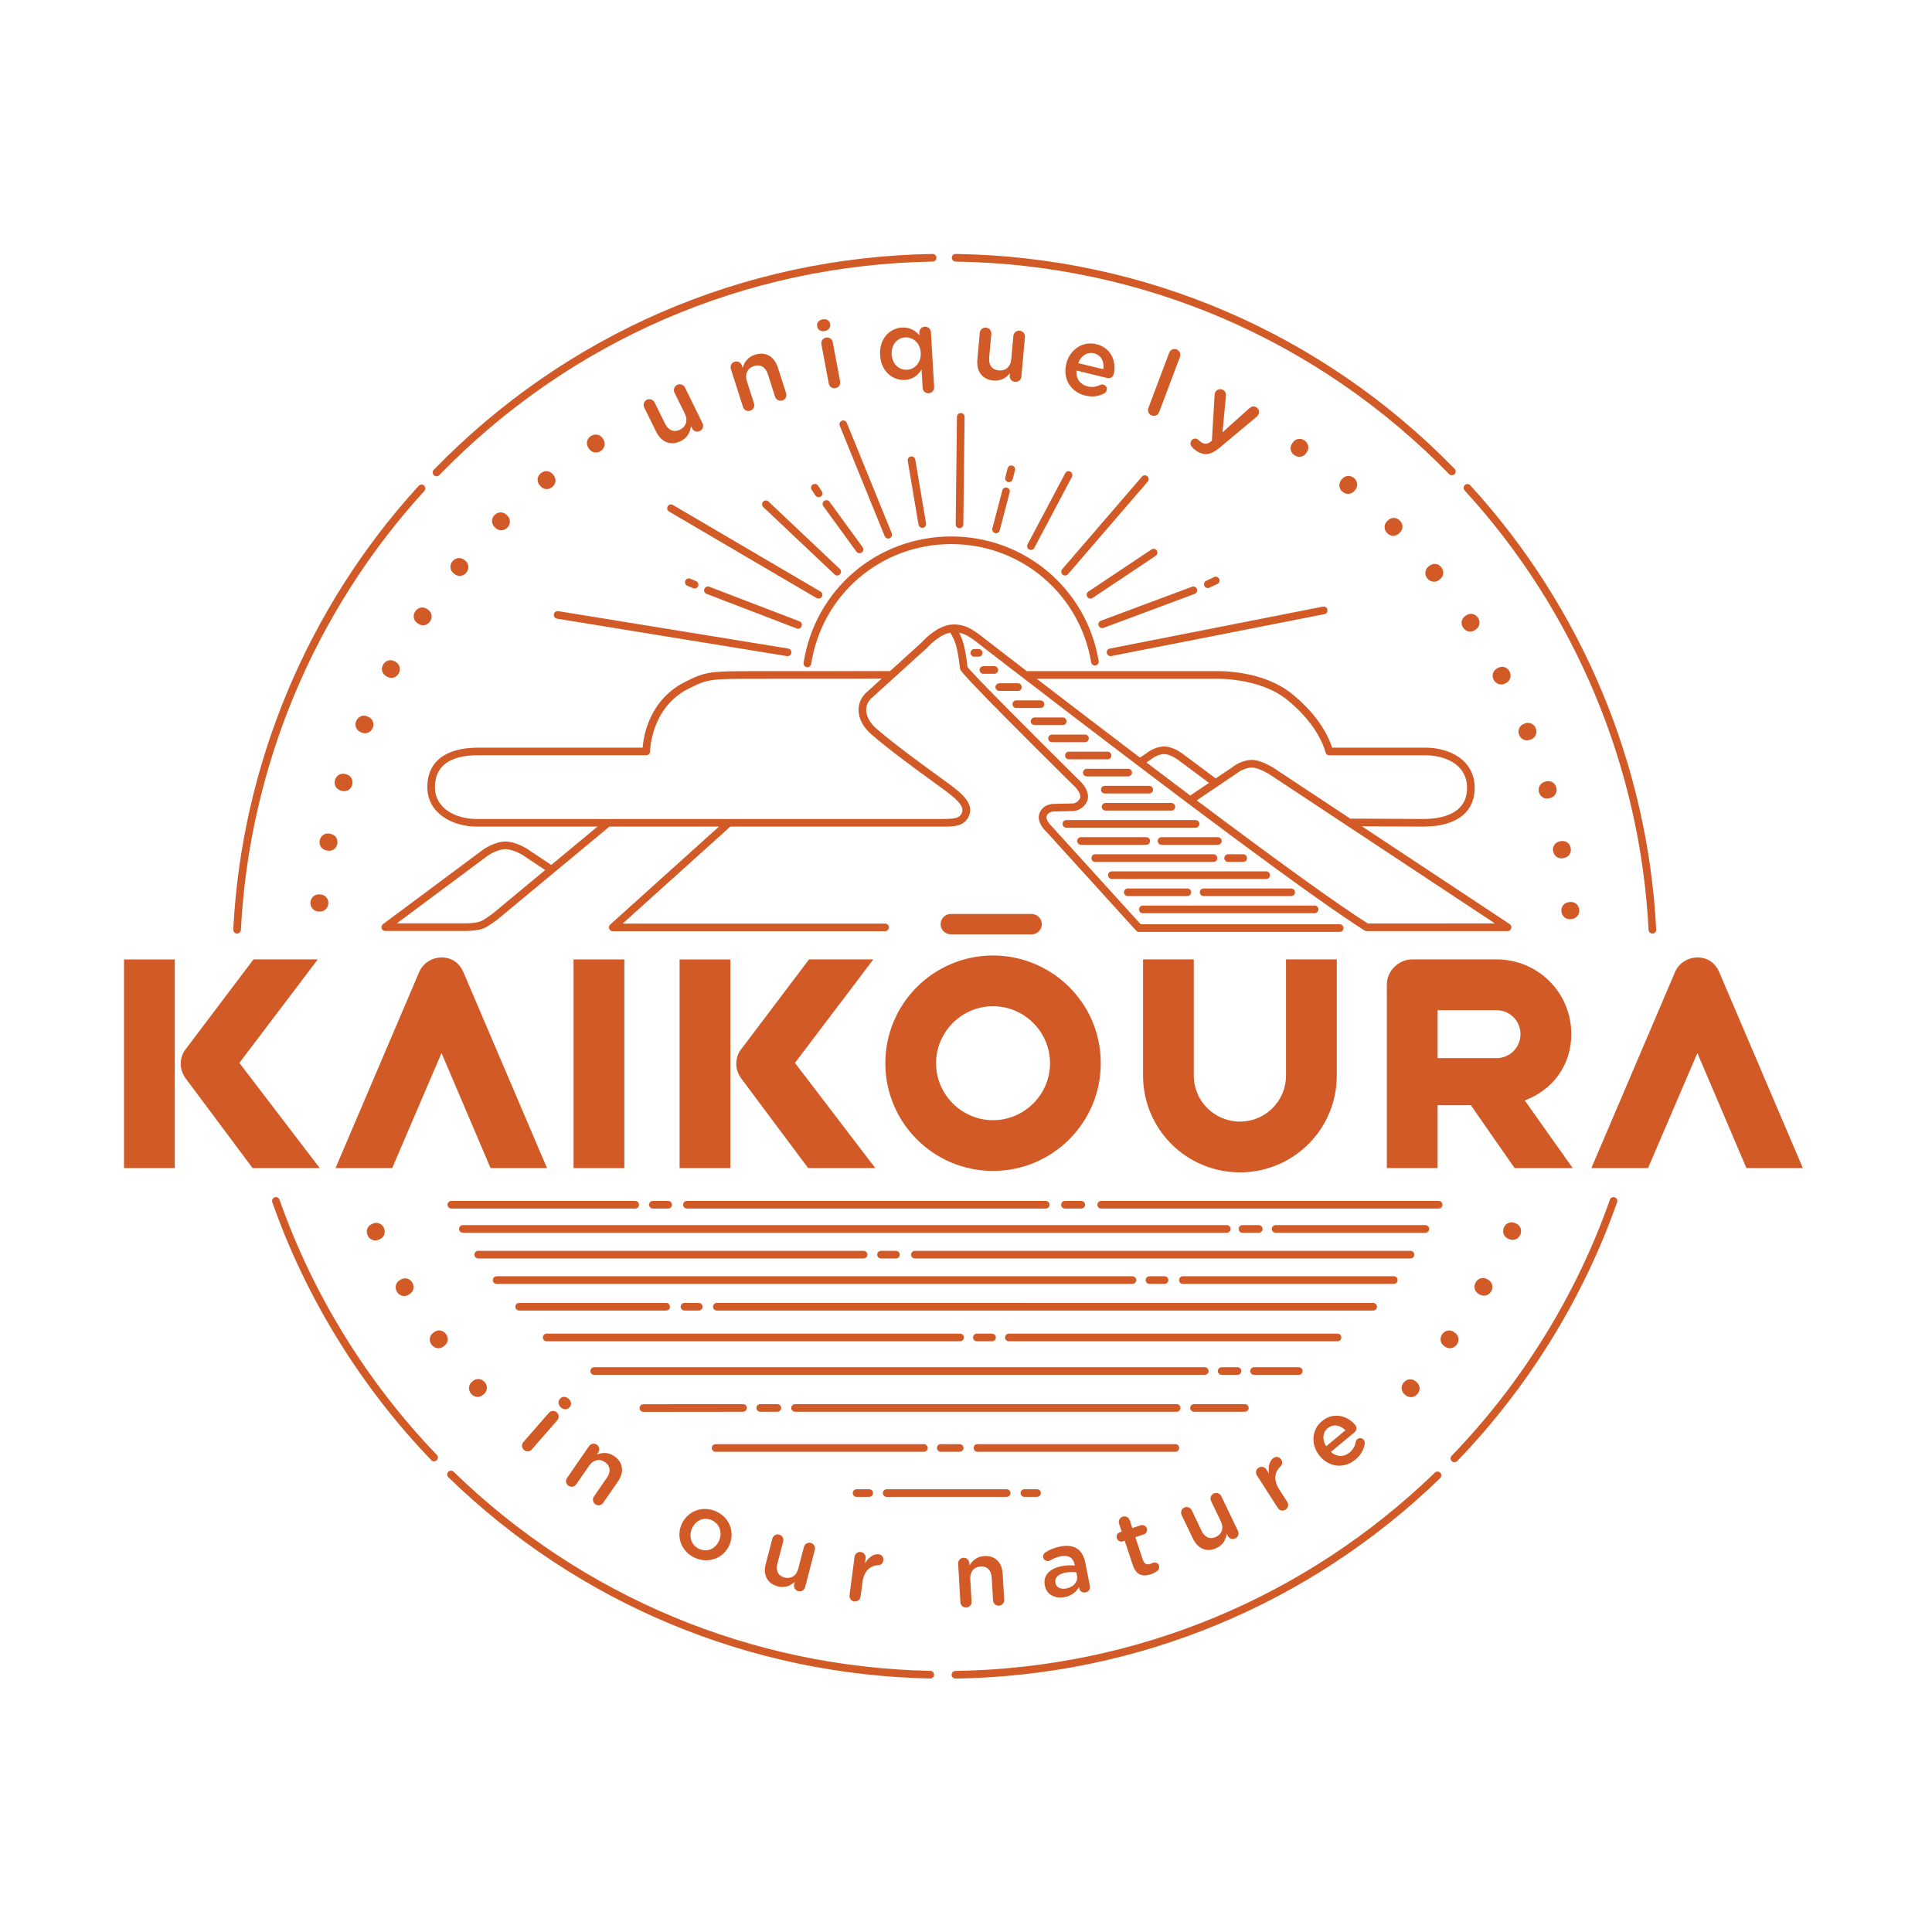 <?xml version="1.0" encoding="utf-8"?>
<!-- Generator: Adobe Illustrator 25.0.0, SVG Export Plug-In . SVG Version: 6.00 Build 0)  -->
<svg version="1.1" id="Layer_1" xmlns="http://www.w3.org/2000/svg" xmlns:xlink="http://www.w3.org/1999/xlink" x="0px" y="0px"
	 viewBox="0 0 566.93 566.93" style="enable-background:new 0 0 566.93 566.93;" xml:space="preserve">
<style type="text/css">
	.st0{fill:#D25A27;}
</style>
<g>
	<g>
		<path class="st0" d="M161.04,414.61c0.61-0.7,1.62-0.78,2.32-0.18c0.7,0.61,0.77,1.64,0.16,2.34l-7.46,8.55
			c-0.61,0.7-1.62,0.75-2.32,0.14c-0.68-0.59-0.76-1.6-0.16-2.3L161.04,414.61z M164.37,410.42c0.64-0.74,1.67-0.67,2.47,0.02
			c0.8,0.7,1,1.7,0.36,2.44l-0.11,0.12c-0.64,0.74-1.69,0.69-2.48,0c-0.8-0.7-0.98-1.72-0.34-2.46L164.37,410.42z"/>
		<path class="st0" d="M172.84,424.37c0.53-0.76,1.52-0.96,2.28-0.44c0.76,0.52,0.95,1.54,0.42,2.3l-0.4,0.58
			c1.52-0.57,3.27-0.78,5.11,0.49c2.66,1.83,2.97,4.69,1.09,7.41l-4.35,6.3c-0.53,0.76-1.51,0.94-2.27,0.42
			c-0.76-0.52-0.96-1.52-0.44-2.28l3.78-5.47c1.26-1.83,1.07-3.52-0.54-4.63c-1.56-1.08-3.41-0.74-4.68,1.09l-3.75,5.43
			c-0.52,0.76-1.53,0.93-2.29,0.4c-0.74-0.51-0.94-1.51-0.41-2.27L172.84,424.37z"/>
		<path class="st0" d="M199.96,447.41l0.02-0.05c1.59-3.78,5.92-5.64,9.97-3.93c4.06,1.71,5.74,6.04,4.14,9.83l-0.02,0.05
			c-1.58,3.76-5.91,5.62-9.99,3.9C200.06,455.5,198.37,451.16,199.96,447.41z M211.02,452.07l0.02-0.05
			c0.98-2.33,0.12-4.96-2.26-5.97c-2.43-1.02-4.78,0.22-5.75,2.53l-0.02,0.05c-0.97,2.3-0.11,4.94,2.25,5.93
			C207.71,455.6,210.06,454.35,211.02,452.07z"/>
		<path class="st0" d="M236.25,465.75c-0.23,0.87-1.12,1.39-2.02,1.16c-0.87-0.23-1.42-1.1-1.19-2l0.19-0.71
			c-1.24,1.08-2.82,1.87-4.98,1.31c-3.13-0.82-4.39-3.39-3.54-6.63l1.93-7.38c0.23-0.89,1.13-1.42,2-1.19
			c0.89,0.23,1.42,1.13,1.18,2.02l-1.69,6.44c-0.56,2.15,0.2,3.64,2.09,4.14c1.84,0.48,3.46-0.44,4.02-2.6l1.67-6.38
			c0.23-0.89,1.13-1.42,2.02-1.18c0.87,0.23,1.42,1.13,1.18,2.02L236.25,465.75z"/>
		<path class="st0" d="M250.76,456.85c0.12-0.91,0.92-1.55,1.83-1.43c0.91,0.12,1.54,0.94,1.42,1.86l-0.19,1.45
			c0.99-1.68,2.56-2.84,3.99-2.65c1.02,0.14,1.53,0.89,1.4,1.83c-0.11,0.86-0.75,1.35-1.5,1.39c-2.37,0.1-4.19,1.67-4.63,5.03
			l-0.55,4.2c-0.12,0.89-0.94,1.52-1.85,1.4c-0.89-0.11-1.52-0.91-1.4-1.83L250.76,456.85z"/>
		<path class="st0" d="M281.16,458.86c-0.05-0.92,0.61-1.7,1.53-1.75c0.92-0.05,1.7,0.64,1.75,1.56l0.04,0.71
			c0.84-1.38,2.11-2.63,4.33-2.76c3.23-0.19,5.23,1.87,5.42,5.18l0.45,7.65c0.05,0.92-0.61,1.67-1.53,1.72
			c-0.92,0.05-1.7-0.61-1.75-1.53l-0.39-6.65c-0.13-2.22-1.32-3.44-3.27-3.32c-1.9,0.11-3.15,1.52-3.02,3.74l0.38,6.59
			c0.05,0.92-0.64,1.67-1.56,1.72c-0.9,0.05-1.67-0.61-1.72-1.53L281.16,458.86z"/>
		<path class="st0" d="M306.61,465.31l-0.01-0.05c-0.6-3.03,1.47-5,4.9-5.68c1.57-0.31,2.74-0.3,3.9-0.17l-0.07-0.35
			c-0.4-2-1.83-2.82-4.1-2.37c-1.22,0.24-2.19,0.66-3,1.18c-0.18,0.09-0.33,0.15-0.49,0.18c-0.75,0.15-1.48-0.31-1.62-1.06
			c-0.12-0.59,0.18-1.17,0.62-1.45c1.23-0.77,2.53-1.36,4.36-1.73c2.1-0.42,3.78-0.17,4.97,0.64c1.24,0.81,2.02,2.2,2.38,4.04
			l1.38,6.92c0.18,0.88-0.38,1.68-1.26,1.86c-0.93,0.18-1.7-0.33-1.84-1.05l-0.11-0.53c-0.73,1.34-2.02,2.53-4.17,2.96
			C309.82,469.18,307.17,468.13,306.61,465.31z M316.04,462.38l-0.19-0.96c-0.89-0.15-2.03-0.18-3.3,0.08
			c-2.08,0.41-3.13,1.54-2.84,3l0.01,0.05c0.27,1.36,1.62,1.89,3.17,1.58C315.02,465.71,316.4,464.17,316.04,462.38z"/>
		<path class="st0" d="M332.41,459.28l-2.38-7.16l-0.52,0.17c-0.75,0.25-1.54-0.15-1.78-0.9c-0.25-0.75,0.15-1.54,0.9-1.78
			l0.52-0.17l-0.77-2.32c-0.28-0.85,0.18-1.78,1.06-2.07c0.85-0.28,1.78,0.18,2.06,1.03l0.77,2.32l2.45-0.81
			c0.75-0.25,1.56,0.14,1.81,0.89c0.25,0.75-0.17,1.54-0.92,1.79l-2.45,0.81l2.21,6.67c0.4,1.21,1.18,1.5,2.24,1.15
			c0.36-0.12,0.65-0.3,0.75-0.33c0.7-0.23,1.5,0.13,1.74,0.85c0.19,0.57-0.05,1.16-0.42,1.48c-0.59,0.45-1.19,0.8-2.02,1.07
			C335.36,462.73,333.4,462.27,332.41,459.28z"/>
		<path class="st0" d="M363.28,449.26c0.39,0.81,0.04,1.78-0.79,2.18c-0.81,0.39-1.8,0.08-2.2-0.75l-0.32-0.66
			c-0.25,1.62-0.94,3.25-2.95,4.21c-2.91,1.39-5.54,0.24-6.98-2.77l-3.29-6.88c-0.4-0.83-0.05-1.81,0.75-2.2
			c0.83-0.4,1.81-0.05,2.21,0.78l2.87,6c0.96,2.01,2.5,2.65,4.26,1.81c1.71-0.82,2.35-2.57,1.39-4.57l-2.85-5.95
			c-0.4-0.83-0.05-1.81,0.78-2.21c0.81-0.39,1.81-0.05,2.21,0.78L363.28,449.26z"/>
		<path class="st0" d="M368.84,432.97c-0.5-0.78-0.3-1.77,0.47-2.27c0.78-0.5,1.79-0.28,2.29,0.49l0.79,1.23
			c-0.33-1.92,0.12-3.82,1.33-4.6c0.87-0.56,1.74-0.31,2.25,0.49c0.47,0.73,0.3,1.52-0.24,2.03c-1.74,1.61-2.12,3.98-0.28,6.83
			l2.29,3.56c0.49,0.75,0.27,1.77-0.51,2.27c-0.75,0.49-1.75,0.29-2.25-0.49L368.84,432.97z"/>
		<path class="st0" d="M397.73,428.31c-3.2,2.65-7.59,2.38-10.42-1.02l-0.03-0.04c-2.62-3.15-2.53-7.6,0.62-10.22
			c3.51-2.91,7.64-1.47,9.75,1.08c0.59,0.71,0.46,1.66-0.19,2.2l-6.92,5.74c1.76,1.57,3.87,1.52,5.5,0.16
			c1.07-0.89,1.59-1.96,1.81-3.13c0.07-0.3,0.16-0.52,0.46-0.77c0.56-0.47,1.37-0.39,1.85,0.19c0.26,0.31,0.34,0.71,0.31,1.05
			C400.23,425.28,399.44,426.89,397.73,428.31z M394.81,419.69c-1.52-1.49-3.54-1.97-5.21-0.58c-1.55,1.28-1.64,3.38-0.45,5.28
			L394.81,419.69z"/>
	</g>
	<g>
		<path class="st0" d="M206.16,124.22c0.41,0.83,0.07,1.84-0.79,2.26c-0.83,0.41-1.86,0.1-2.28-0.75l-0.33-0.68
			c-0.24,1.68-0.93,3.36-2.99,4.38c-2.99,1.47-5.71,0.32-7.24-2.77l-3.48-7.06c-0.42-0.85-0.08-1.87,0.75-2.28
			c0.85-0.42,1.87-0.08,2.29,0.78l3.04,6.16c1.02,2.06,2.62,2.71,4.43,1.81c1.76-0.87,2.39-2.68,1.38-4.74l-3.01-6.1
			c-0.42-0.85-0.08-1.87,0.78-2.29c0.83-0.41,1.87-0.08,2.29,0.78L206.16,124.22z"/>
		<path class="st0" d="M214.47,108.29c-0.29-0.91,0.17-1.85,1.08-2.14c0.91-0.29,1.86,0.2,2.15,1.11l0.22,0.69
			c0.49-1.6,1.43-3.16,3.62-3.86c3.17-1.01,5.69,0.53,6.73,3.79l2.4,7.52c0.29,0.91-0.18,1.82-1.09,2.11
			c-0.91,0.29-1.85-0.17-2.14-1.08l-2.08-6.53c-0.7-2.19-2.19-3.09-4.11-2.48c-1.87,0.6-2.76,2.32-2.06,4.5l2.07,6.48
			c0.29,0.91-0.21,1.83-1.12,2.12c-0.88,0.28-1.82-0.18-2.11-1.09L214.47,108.29z"/>
		<path class="st0" d="M239.78,95.69c-0.19-0.99,0.52-1.78,1.59-1.98c1.07-0.2,2.02,0.28,2.2,1.27l0.03,0.16
			c0.19,0.99-0.52,1.81-1.59,2.01c-1.07,0.2-2.02-0.3-2.21-1.29L239.78,95.69z M241.04,101.06c-0.18-0.94,0.4-1.81,1.34-1.99
			c0.94-0.18,1.82,0.43,1.99,1.36l2.16,11.5c0.18,0.94-0.43,1.79-1.37,1.97c-0.91,0.17-1.79-0.4-1.96-1.34L241.04,101.06z"/>
		<path class="st0" d="M274.12,113.61c0.06,0.95-0.65,1.72-1.58,1.78c-0.95,0.06-1.75-0.62-1.8-1.58l-0.32-5.39
			c-1,1.6-2.46,2.92-4.86,3.07c-3.46,0.21-7.01-2.36-7.3-7.25l0-0.06c-0.29-4.89,2.87-7.85,6.39-8.06c2.43-0.14,4.04,0.97,5.18,2.3
			l-0.05-0.78c-0.06-0.92,0.65-1.72,1.58-1.78c0.95-0.06,1.75,0.65,1.81,1.6L274.12,113.61z M261.66,103.98l0,0.06
			c0.17,2.85,2.24,4.6,4.53,4.47c2.26-0.13,4.16-2.15,3.99-4.98l0-0.06c-0.17-2.85-2.29-4.6-4.56-4.47
			C263.31,99.15,261.49,101.05,261.66,103.98z"/>
		<path class="st0" d="M299.7,110.55c-0.08,0.92-0.91,1.61-1.85,1.52c-0.92-0.08-1.64-0.88-1.55-1.83l0.07-0.75
			c-1.07,1.31-2.55,2.38-4.84,2.18c-3.32-0.3-5.04-2.71-4.73-6.14l0.71-7.84c0.08-0.95,0.91-1.63,1.83-1.55
			c0.95,0.08,1.63,0.91,1.55,1.86l-0.62,6.84c-0.21,2.29,0.82,3.67,2.83,3.86c1.95,0.18,3.44-1.04,3.65-3.33l0.61-6.78
			c0.09-0.95,0.91-1.63,1.86-1.55c0.92,0.08,1.63,0.91,1.55,1.86L299.7,110.55z"/>
		<path class="st0" d="M318.44,116.07c-4.16-1.01-6.64-4.8-5.57-9.24l0.01-0.05c0.99-4.11,4.72-6.78,8.83-5.79
			c4.57,1.11,5.92,5.41,5.12,8.73c-0.22,0.93-1.09,1.41-1.93,1.2l-9.01-2.18c-0.21,2.43,1.13,4.13,3.26,4.65
			c1.39,0.34,2.59,0.11,3.7-0.43c0.29-0.13,0.54-0.19,0.92-0.1c0.74,0.18,1.17,0.89,0.98,1.65c-0.1,0.41-0.37,0.72-0.68,0.9
			C322.48,116.27,320.67,116.61,318.44,116.07z M323.76,108.34c0.3-2.18-0.56-4.14-2.73-4.66c-2.01-0.49-3.8,0.72-4.64,2.88
			L323.76,108.34z"/>
		<path class="st0" d="M343.09,103.51c0.33-0.86,1.27-1.32,2.16-0.98c0.89,0.34,1.33,1.31,1.01,2.17l-6.12,16.24
			c-0.34,0.89-1.3,1.31-2.19,0.97c-0.86-0.33-1.31-1.27-0.98-2.16L343.09,103.51z"/>
		<path class="st0" d="M349.8,131.19c-0.37-0.38-0.67-1.01-0.3-1.73c0.39-0.75,1.22-0.94,1.86-0.61c0.25,0.13,0.37,0.26,0.49,0.38
			c0.3,0.28,0.53,0.5,0.95,0.72c0.89,0.46,1.56,0.34,2.58-0.42l0.24-0.22l0.79-13.4c0.02-0.27,0.1-0.61,0.2-0.81
			c0.44-0.84,1.41-1.13,2.25-0.69c0.77,0.4,0.96,1.07,0.87,1.9l-1,10.55l7.81-7.01c0.57-0.49,1.26-0.79,2.03-0.39
			c0.79,0.41,1.12,1.37,0.7,2.16c-0.13,0.25-0.37,0.53-0.5,0.66l-10.77,9c-2.51,2.1-4.22,2.47-6.33,1.38
			C350.85,132.21,350.29,131.76,349.8,131.19z"/>
	</g>
	<g>
		<g>
			<rect x="168.31" y="281.54" class="st0" width="14.9" height="61.24"/>
			<path class="st0" d="M36.39,281.54h14.9v61.24h-14.9V281.54z M54.6,316.62c-0.99-1.32-1.57-2.81-1.57-4.47
				c0-1.57,0.5-3.06,1.41-4.22l19.94-26.4h18.87l-23.01,30.37l23.59,30.87h-19.7L54.6,316.62z"/>
			<path class="st0" d="M143.96,342.78l-14.4-33.77l-14.48,33.77H98.45l24.58-57.6c1.08-2.48,3.64-4.22,6.62-4.22
				c2.98,0,5.21,1.74,6.29,4.22l24.58,57.6H143.96z"/>
			<path class="st0" d="M199.42,281.54h14.9v61.24h-14.9V281.54z M217.62,316.62c-0.99-1.32-1.57-2.81-1.57-4.47
				c0-1.57,0.5-3.06,1.41-4.22l19.94-26.4h18.87l-23,30.37l23.58,30.87h-19.7L217.62,316.62z"/>
			<path class="st0" d="M259.79,311.99c0-17.46,14.15-31.61,31.61-31.61c17.05,0,31.61,13.74,31.61,31.61
				c0,17.46-14.15,31.61-31.61,31.61S259.79,329.45,259.79,311.99z M308.12,311.99c0-9.19-7.53-16.72-16.72-16.72
				s-16.72,7.53-16.72,16.72c0,9.19,7.53,16.72,16.72,16.72S308.12,321.18,308.12,311.99z"/>
			<path class="st0" d="M335.42,315.63v-34.1h14.89v34.1c0,7.45,6.04,13.49,13.57,13.49c7.45,0,13.49-6.04,13.49-13.49v-34.1h14.9
				v34.1c0,15.72-12.74,28.39-28.39,28.39C348.16,344.02,335.42,331.36,335.42,315.63z"/>
			<path class="st0" d="M431.62,324.32h-9.77v18.45h-14.89v-53.79c0-4.06,3.39-7.45,7.45-7.45h24.75c12.17,0,21.93,9.77,21.93,21.93
				c0,9.27-5.63,16.47-13.66,19.45l14.07,19.86h-17.05L431.62,324.32z M421.85,310.5h17.3c3.89,0,7.03-3.14,7.03-7.03
				s-3.14-7.03-7.03-7.03h-17.3V310.5z"/>
			<path class="st0" d="M512.48,342.78l-14.4-33.77l-14.48,33.77h-16.63l24.58-57.6c1.08-2.48,3.64-4.22,6.62-4.22
				c2.98,0,5.21,1.74,6.29,4.22l24.58,57.6H512.48z"/>
		</g>
		<g>
			<path class="st0" d="M302.72,274.18h-23.71c-1.65,0-2.99-1.34-2.99-2.99c0-1.65,1.34-2.99,2.99-2.99h23.71
				c1.65,0,2.99,1.34,2.99,2.99C305.71,272.84,304.37,274.18,302.72,274.18z"/>
		</g>
	</g>
	<g>
		<g>
			<g>
				<g>
					<path class="st0" d="M414,409.98c-0.57,0-1.14-0.21-1.61-0.62l-0.25-0.22c-1.05-0.93-1.13-2.44-0.17-3.52l0,0
						c0.94-1.07,2.44-1.17,3.5-0.24l0.25,0.22c0.5,0.45,0.8,1.05,0.84,1.69c0.04,0.65-0.19,1.29-0.64,1.8
						C415.38,409.68,414.69,409.98,414,409.98z"/>
				</g>
				<g>
					<path class="st0" d="M425.46,395.63c-0.49,0-0.99-0.15-1.44-0.47l-0.27-0.2c-0.54-0.39-0.9-0.95-1-1.58
						c-0.11-0.65,0.06-1.33,0.48-1.9l0,0c0.4-0.56,0.98-0.93,1.62-1.03c0.63-0.11,1.28,0.05,1.83,0.44l0.27,0.2
						c1.13,0.81,1.37,2.3,0.54,3.46C426.99,395.25,426.23,395.63,425.46,395.63z"/>
				</g>
				<g>
					<path class="st0" d="M435.44,380.21c-0.42,0-0.84-0.11-1.24-0.34l-0.29-0.17c-0.57-0.33-0.98-0.85-1.15-1.47
						c-0.17-0.64-0.07-1.33,0.28-1.94c0.34-0.6,0.88-1.02,1.51-1.19c0.62-0.17,1.28-0.07,1.86,0.26l0.29,0.17
						c1.21,0.7,1.59,2.16,0.88,3.39C437.11,379.75,436.3,380.21,435.44,380.21z"/>
				</g>
				<g>
					<path class="st0" d="M443.86,363.84c-0.35,0-0.7-0.08-1.03-0.23l-0.31-0.14c-0.61-0.27-1.07-0.75-1.29-1.35
						c-0.23-0.62-0.2-1.31,0.09-1.96l0,0c0.28-0.62,0.77-1.1,1.38-1.33c0.6-0.23,1.27-0.21,1.89,0.07l0.31,0.14
						c0.61,0.28,1.07,0.76,1.3,1.36c0.23,0.61,0.2,1.29-0.08,1.92c-0.29,0.65-0.79,1.13-1.41,1.37
						C444.42,363.78,444.14,363.84,443.86,363.84z"/>
				</g>
			</g>
			<g>
				<g>
					<path class="st0" d="M110.11,364c-0.29,0-0.57-0.05-0.84-0.15c-0.61-0.23-1.1-0.7-1.39-1.32c-0.6-1.31-0.09-2.74,1.18-3.32
						l0.31-0.14c1.27-0.58,2.69-0.04,3.29,1.27l0,0c0.29,0.63,0.32,1.31,0.09,1.93c-0.22,0.6-0.68,1.09-1.29,1.36l-0.3,0.14
						C110.82,363.92,110.46,364,110.11,364z"/>
				</g>
				<g>
					<path class="st0" d="M118.6,380.31c-0.21,0-0.41-0.03-0.61-0.08c-0.63-0.17-1.16-0.59-1.51-1.18
						c-0.73-1.24-0.36-2.71,0.84-3.42l0.29-0.17c0.58-0.34,1.25-0.43,1.87-0.27c0.63,0.17,1.17,0.6,1.52,1.2l0,0
						c0.35,0.59,0.45,1.27,0.29,1.9c-0.16,0.62-0.57,1.15-1.15,1.49l-0.29,0.17C119.46,380.19,119.03,380.31,118.6,380.31z"/>
				</g>
				<g>
					<path class="st0" d="M128.64,395.63c-0.12,0-0.25-0.01-0.37-0.03c-0.65-0.1-1.22-0.47-1.63-1.03c-0.42-0.57-0.59-1.25-0.49-1.9
						c0.1-0.63,0.45-1.19,0.99-1.58l0.27-0.2c1.14-0.83,2.63-0.57,3.48,0.6l0,0c0.41,0.56,0.57,1.22,0.47,1.87
						c-0.1,0.64-0.46,1.2-1,1.59l-0.27,0.2C129.65,395.47,129.15,395.63,128.64,395.63z"/>
				</g>
				<g>
					<path class="st0" d="M140.15,409.91c-0.68,0-1.35-0.29-1.86-0.87c-0.96-1.07-0.89-2.59,0.16-3.52l0.25-0.22
						c0.49-0.44,1.13-0.66,1.76-0.63c0.66,0.04,1.29,0.35,1.76,0.88l0,0c0.94,1.06,0.87,2.56-0.18,3.49l-0.25,0.22
						C141.3,409.7,140.73,409.91,140.15,409.91z"/>
				</g>
			</g>
		</g>
		<g>
			<g>
				<path class="st0" d="M174.86,132.79c-0.16,0-0.31-0.02-0.46-0.05c-0.63-0.12-1.18-0.5-1.56-1.06l-0.19-0.28
					c-0.78-1.16-0.47-2.64,0.71-3.43c0.59-0.39,1.27-0.54,1.92-0.41c0.63,0.13,1.18,0.5,1.55,1.05l0.19,0.28
					c0.37,0.55,0.5,1.2,0.38,1.83c-0.13,0.65-0.53,1.22-1.11,1.61l0,0C175.85,132.64,175.35,132.79,174.86,132.79z"/>
			</g>
			<g>
				<path class="st0" d="M160.42,143.52c-0.7,0-1.39-0.31-1.88-0.91l-0.21-0.26c-0.89-1.09-0.73-2.58,0.37-3.48
					c0.54-0.44,1.19-0.66,1.85-0.6c0.65,0.06,1.24,0.38,1.67,0.9l0.21,0.26c0.43,0.52,0.63,1.16,0.56,1.81
					c-0.07,0.65-0.41,1.25-0.95,1.69l0,0C161.54,143.33,160.98,143.52,160.42,143.52z"/>
			</g>
			<g>
				<path class="st0" d="M147.07,155.61c-0.64,0-1.26-0.26-1.73-0.74l-0.24-0.24c-0.99-1-0.98-2.5,0.03-3.5
					c0.5-0.5,1.14-0.77,1.8-0.77c0,0,0,0,0.01,0c0.64,0,1.25,0.26,1.72,0.73l0.24,0.24c0.99,0.99,0.96,2.51-0.05,3.52l0,0
					C148.35,155.34,147.72,155.61,147.07,155.61C147.07,155.61,147.07,155.61,147.07,155.61z"/>
			</g>
			<g>
				<path class="st0" d="M134.91,169c-0.56,0-1.11-0.2-1.57-0.58l-0.26-0.21c-1.08-0.89-1.22-2.39-0.31-3.49
					c0.92-1.11,2.42-1.28,3.51-0.39l0.26,0.21c0.51,0.42,0.83,1.01,0.89,1.65c0.06,0.66-0.15,1.32-0.6,1.87l0,0
					c-0.44,0.53-1.04,0.86-1.69,0.92C135.06,169,134.99,169,134.91,169z"/>
			</g>
			<g>
				<path class="st0" d="M124.15,183.48c-0.47,0-0.95-0.14-1.38-0.43l-0.28-0.19c-0.56-0.37-0.93-0.92-1.05-1.55
					c-0.13-0.64,0.02-1.31,0.4-1.89c0.39-0.58,0.96-0.97,1.6-1.11c0.64-0.13,1.29,0,1.85,0.38l0.28,0.19
					c1.16,0.78,1.44,2.28,0.63,3.47l0,0C125.7,183.08,124.93,183.48,124.15,183.48z"/>
			</g>
			<g>
				<path class="st0" d="M114.85,198.92c-0.4,0-0.8-0.1-1.19-0.31l-0.29-0.16c-1.23-0.67-1.66-2.11-0.98-3.36
					c0.68-1.27,2.13-1.72,3.36-1.06l0.29,0.16c1.23,0.67,1.65,2.12,0.97,3.39v0C116.54,198.44,115.72,198.92,114.85,198.92z"/>
			</g>
			<g>
				<path class="st0" d="M107.12,215.17c-0.33,0-0.66-0.07-0.98-0.2l-0.31-0.13c-1.29-0.54-1.86-1.94-1.31-3.25
					c0.56-1.33,1.95-1.92,3.24-1.38l0.31,0.13c0.62,0.26,1.1,0.74,1.34,1.34c0.24,0.61,0.23,1.3-0.05,1.94l0,0
					c-0.26,0.63-0.74,1.12-1.34,1.37C107.74,215.11,107.43,215.17,107.12,215.17z"/>
			</g>
			<g>
				<path class="st0" d="M101,232.16c-0.25,0-0.5-0.04-0.75-0.11l-0.32-0.1c-1.34-0.41-2.04-1.74-1.62-3.1
					c0.42-1.38,1.74-2.11,3.09-1.7l0.32,0.1c0.64,0.19,1.15,0.61,1.45,1.18c0.31,0.58,0.37,1.28,0.16,1.96l0,0
					C102.99,231.48,102.05,232.16,101,232.16z"/>
			</g>
			<g>
				<path class="st0" d="M96.58,249.66c-0.17,0-0.34-0.02-0.51-0.05l-0.33-0.07c-1.37-0.28-2.2-1.53-1.92-2.92
					c0.28-1.41,1.53-2.28,2.91-1.99l0.33,0.07c1.37,0.28,2.19,1.55,1.91,2.96l0,0c-0.13,0.68-0.51,1.25-1.05,1.61
					C97.52,249.52,97.06,249.66,96.58,249.66z"/>
			</g>
			<g>
				<path class="st0" d="M93.91,267.49c-0.09,0-0.18,0-0.27-0.01l-0.33-0.03c-1.39-0.14-2.34-1.31-2.2-2.72
					c0.14-1.44,1.32-2.4,2.7-2.27l0.33,0.03c1.39,0.14,2.34,1.33,2.2,2.76l0,0C96.2,266.56,95.18,267.49,93.91,267.49z"/>
			</g>
		</g>
		<g>
			<g>
				<path class="st0" d="M460.61,269.72c-0.59,0-1.14-0.2-1.57-0.57c-0.49-0.42-0.8-1.04-0.86-1.74l0,0
					c-0.06-0.69,0.14-1.34,0.56-1.84c0.41-0.49,1.01-0.79,1.67-0.85l0.33-0.03c1.41-0.13,2.54,0.85,2.67,2.27
					c0.13,1.43-0.83,2.61-2.23,2.73l-0.34,0.03C460.77,269.71,460.69,269.72,460.61,269.72z"/>
			</g>
			<g>
				<path class="st0" d="M458.15,251.87c-0.49,0-0.95-0.14-1.35-0.41c-0.55-0.37-0.92-0.96-1.05-1.66l0,0
					c-0.13-0.68,0-1.35,0.37-1.89c0.36-0.53,0.93-0.89,1.58-1.02l0.33-0.06c1.39-0.25,2.62,0.6,2.88,2
					c0.27,1.41-0.57,2.68-1.95,2.94l-0.33,0.06C458.47,251.85,458.31,251.87,458.15,251.87z"/>
			</g>
			<g>
				<path class="st0" d="M453.97,234.34c-1.07,0-2.02-0.7-2.35-1.84l0,0c-0.19-0.66-0.13-1.34,0.18-1.91
					c0.31-0.57,0.84-0.99,1.48-1.17l0.32-0.1c1.34-0.39,2.66,0.34,3.06,1.7c0.4,1.38-0.31,2.72-1.65,3.11l-0.32,0.1
					C454.45,234.31,454.21,234.34,453.97,234.34z"/>
			</g>
			<g>
				<path class="st0" d="M448.06,217.26c-0.32,0-0.63-0.06-0.93-0.19c-0.61-0.26-1.09-0.76-1.35-1.42l0,0
					c-0.26-0.64-0.26-1.32,0-1.92c0.25-0.59,0.73-1.05,1.35-1.3l0.31-0.13c0.63-0.25,1.3-0.25,1.89,0.01
					c0.6,0.26,1.07,0.75,1.32,1.38c0.27,0.66,0.27,1.35,0.01,1.96c-0.25,0.59-0.73,1.05-1.35,1.3l-0.31,0.13
					C448.69,217.19,448.37,217.26,448.06,217.26z"/>
			</g>
			<g>
				<path class="st0" d="M440.51,200.86c-0.89,0-1.73-0.5-2.2-1.39v0c-0.66-1.26-0.21-2.7,1.03-3.35l0.3-0.16
					c0.59-0.31,1.26-0.37,1.88-0.18c0.62,0.2,1.13,0.64,1.45,1.25c0.67,1.28,0.23,2.73-1.01,3.38l-0.3,0.16
					C441.29,200.77,440.89,200.86,440.51,200.86z"/>
			</g>
			<g>
				<path class="st0" d="M431.41,185.33c-0.81,0-1.59-0.41-2.09-1.18l0,0c-0.78-1.19-0.48-2.66,0.69-3.43l0.28-0.18
					c1.17-0.77,2.64-0.45,3.42,0.74c0.79,1.2,0.5,2.69-0.67,3.46l-0.28,0.18C432.34,185.2,431.87,185.33,431.41,185.33z"/>
			</g>
			<g>
				<path class="st0" d="M420.8,170.71c-0.73,0-1.45-0.33-1.97-0.98l0,0c-0.89-1.11-0.74-2.61,0.36-3.49l0.26-0.21
					c0.53-0.42,1.17-0.61,1.81-0.54c0.65,0.07,1.24,0.41,1.67,0.94c0.44,0.55,0.65,1.22,0.58,1.88c-0.07,0.64-0.39,1.22-0.91,1.63
					l-0.26,0.21C421.87,170.53,421.34,170.71,420.8,170.71z"/>
			</g>
			<g>
				<path class="st0" d="M408.85,157.23c-0.02,0-0.03,0-0.05,0c-0.65-0.01-1.28-0.3-1.77-0.8l0,0c-0.48-0.49-0.74-1.12-0.74-1.77
					c0-0.65,0.27-1.26,0.75-1.73l0.24-0.24c0.47-0.46,1.08-0.71,1.71-0.71c0.01,0,0.02,0,0.03,0c0.65,0.01,1.28,0.28,1.76,0.78
					c0.49,0.5,0.76,1.13,0.76,1.79c0,0.65-0.27,1.27-0.75,1.74l-0.24,0.24C410.09,156.97,409.48,157.23,408.85,157.23z"/>
			</g>
			<g>
				<path class="st0" d="M395.6,144.93c-0.59,0-1.17-0.22-1.66-0.63l0,0c-1.09-0.91-1.23-2.41-0.33-3.49l0.22-0.26
					c0.9-1.07,2.4-1.19,3.49-0.28c0.54,0.45,0.87,1.07,0.93,1.72c0.06,0.64-0.15,1.27-0.58,1.78l-0.22,0.26
					c-0.43,0.52-1.03,0.83-1.67,0.88C395.72,144.93,395.66,144.93,395.6,144.93z"/>
			</g>
			<g>
				<path class="st0" d="M381.3,134.05c-0.51,0-1.02-0.16-1.48-0.48c-1.17-0.8-1.46-2.28-0.67-3.43l0.19-0.28
					c0.79-1.15,2.28-1.41,3.45-0.62c0.59,0.4,0.97,0.98,1.09,1.63c0.12,0.63-0.03,1.27-0.4,1.82l-0.19,0.28
					c-0.38,0.55-0.93,0.92-1.56,1.03C381.59,134.03,381.45,134.05,381.3,134.05z"/>
			</g>
		</g>
	</g>
	<g>
		<path class="st0" d="M82.02,352.03c-0.2-0.58-0.84-0.89-1.43-0.69c-0.58,0.21-0.89,0.84-0.69,1.43
			c9.83,28.02,25.96,54.19,46.66,75.7c0.22,0.23,0.51,0.34,0.81,0.34c0.28,0,0.56-0.1,0.78-0.31c0.45-0.43,0.46-1.14,0.03-1.58
			C107.71,405.64,91.75,379.74,82.02,352.03z"/>
		<path class="st0" d="M273,490.3c-52.51-1.05-102.19-21.8-139.89-58.43c-0.44-0.43-1.15-0.42-1.58,0.02
			c-0.43,0.44-0.42,1.15,0.02,1.58c38.1,37.03,88.32,58.01,141.41,59.07c0.01,0,0.02,0,0.02,0c0.61,0,1.11-0.49,1.12-1.1
			C274.11,490.82,273.62,490.31,273,490.3z"/>
		<path class="st0" d="M421.04,432.14c-37.95,36.73-87.92,57.4-140.7,58.18c-0.62,0.01-1.11,0.52-1.1,1.14
			c0.01,0.61,0.51,1.1,1.12,1.1c0.01,0,0.01,0,0.02,0c53.35-0.79,103.87-21.68,142.23-58.81c0.44-0.43,0.46-1.14,0.03-1.58
			C422.19,431.72,421.48,431.71,421.04,432.14z"/>
		<path class="st0" d="M473.84,351.34c-0.58-0.2-1.22,0.1-1.43,0.69c-9.77,27.84-25.82,53.83-46.43,75.16
			c-0.43,0.44-0.42,1.15,0.03,1.58c0.22,0.21,0.5,0.31,0.78,0.31c0.29,0,0.59-0.11,0.81-0.34c20.83-21.56,37.05-47.83,46.93-75.98
			C474.73,352.19,474.42,351.55,473.84,351.34z"/>
		<path class="st0" d="M431.43,142.4c-0.42-0.46-1.13-0.49-1.58-0.07c-0.46,0.42-0.49,1.13-0.07,1.58
			c32.39,35.37,51.56,81.17,53.98,128.98c0.03,0.6,0.52,1.06,1.12,1.06c0.02,0,0.04,0,0.06,0c0.62-0.03,1.09-0.56,1.06-1.17
			C483.54,224.45,464.16,178.15,431.43,142.4z"/>
		<path class="st0" d="M280.41,76.76c54.97,0.83,106.4,22.98,144.83,62.36c0.22,0.23,0.51,0.34,0.8,0.34c0.28,0,0.56-0.11,0.78-0.32
			c0.44-0.43,0.45-1.14,0.02-1.58c-38.85-39.81-90.84-62.2-146.4-63.04c-0.66-0.04-1.13,0.48-1.14,1.1
			C279.3,76.24,279.79,76.75,280.41,76.76z"/>
		<path class="st0" d="M128.1,139.76c0.29,0,0.58-0.11,0.8-0.34c38.38-39.49,89.8-61.74,144.8-62.66c0.62-0.01,1.11-0.52,1.1-1.14
			c-0.01-0.61-0.51-1.1-1.12-1.1c-0.01,0-0.01,0-0.02,0c-55.59,0.93-107.58,23.42-146.37,63.33c-0.43,0.44-0.42,1.15,0.02,1.58
			C127.53,139.65,127.82,139.76,128.1,139.76z"/>
		<path class="st0" d="M124.44,142.49c-0.46-0.42-1.16-0.38-1.58,0.07c-32.64,35.72-51.97,81.97-54.41,130.22
			c-0.03,0.62,0.44,1.14,1.06,1.17c0.02,0,0.04,0,0.06,0c0.59,0,1.09-0.46,1.12-1.06c2.42-47.73,21.54-93.48,53.83-128.82
			C124.93,143.62,124.9,142.91,124.44,142.49z"/>
		<path class="st0" d="M308.71,217.79h9.67c0.62,0,1.12-0.5,1.12-1.12s-0.5-1.12-1.12-1.12h-9.67c-0.62,0-1.12,0.5-1.12,1.12
			S308.09,217.79,308.71,217.79z"/>
		<path class="st0" d="M298.23,207.76h7.1c0.62,0,1.12-0.5,1.12-1.12s-0.5-1.12-1.12-1.12h-7.1c-0.62,0-1.12,0.5-1.12,1.12
			S297.61,207.76,298.23,207.76z"/>
		<path class="st0" d="M339.73,246.78c0,0.62,0.5,1.12,1.12,1.12h16.52c0.62,0,1.12-0.5,1.12-1.12c0-0.62-0.5-1.12-1.12-1.12h-16.52
			C340.23,245.66,339.73,246.16,339.73,246.78z"/>
		<path class="st0" d="M317.2,247.9h19.16c0.62,0,1.12-0.5,1.12-1.12c0-0.62-0.5-1.12-1.12-1.12H317.2c-0.62,0-1.12,0.5-1.12,1.12
			C316.08,247.4,316.58,247.9,317.2,247.9z"/>
		<path class="st0" d="M364.81,252.92c0.62,0,1.12-0.5,1.12-1.12c0-0.62-0.5-1.12-1.12-1.12h-4.43c-0.62,0-1.12,0.5-1.12,1.12
			c0,0.62,0.5,1.12,1.12,1.12H364.81z"/>
		<path class="st0" d="M321.39,252.92h34.7c0.62,0,1.12-0.5,1.12-1.12c0-0.62-0.5-1.12-1.12-1.12h-34.7c-0.62,0-1.12,0.5-1.12,1.12
			C320.27,252.41,320.77,252.92,321.39,252.92z"/>
		<path class="st0" d="M326.28,257.93h45.27c0.62,0,1.12-0.5,1.12-1.12c0-0.62-0.5-1.12-1.12-1.12h-45.27
			c-0.62,0-1.12,0.5-1.12,1.12C325.16,257.43,325.66,257.93,326.28,257.93z"/>
		<path class="st0" d="M352.07,261.83c0,0.62,0.5,1.12,1.12,1.12h25.7c0.62,0,1.12-0.5,1.12-1.12c0-0.62-0.5-1.12-1.12-1.12h-25.7
			C352.57,260.71,352.07,261.21,352.07,261.83z"/>
		<path class="st0" d="M330.94,262.95h17.47c0.62,0,1.12-0.5,1.12-1.12c0-0.62-0.5-1.12-1.12-1.12h-17.47
			c-0.62,0-1.12,0.5-1.12,1.12C329.82,262.45,330.32,262.95,330.94,262.95z"/>
		<path class="st0" d="M335.36,267.97h50.4c0.62,0,1.12-0.5,1.12-1.12c0-0.62-0.5-1.12-1.12-1.12h-50.4c-0.62,0-1.12,0.5-1.12,1.12
			C334.24,267.47,334.74,267.97,335.36,267.97z"/>
		<path class="st0" d="M323.3,236.74c0,0.62,0.5,1.12,1.12,1.12h19.32c0.62,0,1.12-0.5,1.12-1.12c0-0.62-0.5-1.12-1.12-1.12h-19.32
			C323.8,235.62,323.3,236.13,323.3,236.74z"/>
		<path class="st0" d="M311.78,241.76c0,0.62,0.5,1.12,1.12,1.12h37.94c0.62,0,1.12-0.5,1.12-1.12c0-0.62-0.5-1.12-1.12-1.12H312.9
			C312.28,240.64,311.78,241.14,311.78,241.76z"/>
		<path class="st0" d="M318.91,227.83h12.15c0.62,0,1.12-0.5,1.12-1.12s-0.5-1.12-1.12-1.12h-12.15c-0.62,0-1.12,0.5-1.12,1.12
			S318.29,227.83,318.91,227.83z"/>
		<path class="st0" d="M324.19,232.84h13.04c0.62,0,1.12-0.5,1.12-1.12s-0.5-1.12-1.12-1.12h-13.04c-0.62,0-1.12,0.5-1.12,1.12
			S323.57,232.84,324.19,232.84z"/>
		<path class="st0" d="M313.66,222.81h11.35c0.62,0,1.12-0.5,1.12-1.12s-0.5-1.12-1.12-1.12h-11.35c-0.62,0-1.12,0.5-1.12,1.12
			S313.04,222.81,313.66,222.81z"/>
		<path class="st0" d="M303.59,212.77h8.27c0.62,0,1.12-0.5,1.12-1.12s-0.5-1.12-1.12-1.12h-8.27c-0.62,0-1.12,0.5-1.12,1.12
			S302.97,212.77,303.59,212.77z"/>
		<path class="st0" d="M293.23,202.74h5.47c0.62,0,1.12-0.5,1.12-1.12s-0.5-1.12-1.12-1.12h-5.47c-0.62,0-1.12,0.5-1.12,1.12
			S292.61,202.74,293.23,202.74z"/>
		<path class="st0" d="M288.31,191.58c0-0.62-0.5-1.12-1.12-1.12h-1.29c-0.62,0-1.12,0.5-1.12,1.12s0.5,1.12,1.12,1.12h1.29
			C287.81,192.7,288.31,192.2,288.31,191.58z"/>
		<path class="st0" d="M288.57,197.72h3.2c0.62,0,1.12-0.5,1.12-1.12s-0.5-1.12-1.12-1.12h-3.2c-0.62,0-1.12,0.5-1.12,1.12
			S287.95,197.72,288.57,197.72z"/>
		<path class="st0" d="M235.81,194.51c-0.09,0.61,0.33,1.18,0.94,1.28c0.06,0.01,0.11,0.01,0.17,0.01c0.54,0,1.02-0.4,1.11-0.95
			c3.16-20.39,20.45-35.19,41.12-35.19c20.42,0,37.68,14.59,41.04,34.69c0.1,0.61,0.68,1.03,1.29,0.92c0.61-0.1,1.02-0.68,0.92-1.29
			c-3.54-21.19-21.73-36.56-43.25-36.56C257.36,157.42,239.14,173.02,235.81,194.51z"/>
		<path class="st0" d="M281.93,121.2c-0.61,0-1.11,0.49-1.12,1.11l-0.37,31.57c-0.01,0.62,0.49,1.13,1.11,1.13c0.01,0,0.01,0,0.01,0
			c0.61,0,1.11-0.49,1.12-1.11l0.37-31.57c0.01-0.62-0.49-1.13-1.11-1.13C281.94,121.2,281.93,121.2,281.93,121.2z"/>
		<path class="st0" d="M223.93,147.21c-0.43,0.45-0.41,1.16,0.04,1.58l20.93,19.78c0.22,0.21,0.49,0.31,0.77,0.31
			c0.3,0,0.59-0.12,0.81-0.35c0.43-0.45,0.41-1.16-0.04-1.58l-20.93-19.78C225.07,146.74,224.36,146.76,223.93,147.21z"/>
		<path class="st0" d="M312.54,168.88c0.31,0,0.63-0.13,0.85-0.39l23.4-27.16c0.4-0.47,0.35-1.18-0.12-1.58
			c-0.47-0.4-1.18-0.35-1.58,0.12l-23.4,27.16c-0.4,0.47-0.35,1.18,0.12,1.58C312.02,168.79,312.28,168.88,312.54,168.88z"/>
		<path class="st0" d="M234.19,184.49c0.45,0,0.88-0.27,1.05-0.72c0.22-0.58-0.07-1.23-0.65-1.45l-26.46-10.15
			c-0.57-0.22-1.22,0.07-1.45,0.65c-0.22,0.58,0.07,1.23,0.65,1.45l26.46,10.15C233.92,184.47,234.05,184.49,234.19,184.49z"/>
		<path class="st0" d="M323.43,184.32c0.13,0,0.26-0.02,0.39-0.07l26.75-9.98c0.58-0.22,0.88-0.86,0.66-1.44
			c-0.22-0.58-0.87-0.87-1.44-0.66l-26.75,9.98c-0.58,0.22-0.88,0.86-0.66,1.44C322.55,184.04,322.98,184.32,323.43,184.32z"/>
		<path class="st0" d="M260.64,158.03c0.14,0,0.28-0.03,0.42-0.08c0.57-0.23,0.85-0.89,0.62-1.46l-13.19-32.41
			c-0.23-0.57-0.89-0.84-1.46-0.62c-0.57,0.23-0.85,0.89-0.62,1.46l13.19,32.41C259.78,157.76,260.2,158.03,260.64,158.03z"/>
		<path class="st0" d="M162.52,180.26c-0.1,0.61,0.32,1.19,0.93,1.29l67.48,10.98c0.06,0.01,0.12,0.01,0.18,0.01
			c0.54,0,1.01-0.39,1.1-0.94c0.1-0.61-0.32-1.19-0.93-1.29l-67.48-10.98C163.19,179.24,162.62,179.65,162.52,180.26z"/>
		<path class="st0" d="M314.09,138.4c-0.55-0.29-1.23-0.08-1.51,0.47l-11.05,20.87c-0.29,0.55-0.08,1.22,0.47,1.51
			c0.17,0.09,0.35,0.13,0.52,0.13c0.4,0,0.79-0.22,0.99-0.6l11.05-20.87C314.84,139.37,314.63,138.69,314.09,138.4z"/>
		<path class="st0" d="M325.88,192.54c0.07,0,0.14-0.01,0.22-0.02l62.54-12.31c0.61-0.12,1-0.71,0.88-1.32
			c-0.12-0.61-0.72-1-1.32-0.88l-62.54,12.31c-0.61,0.12-1,0.71-0.88,1.32C324.89,192.17,325.36,192.54,325.88,192.54z"/>
		<path class="st0" d="M295.49,143.1c-0.59-0.16-1.21,0.2-1.37,0.8l-2.92,11.17c-0.16,0.6,0.2,1.21,0.8,1.37
			c0.09,0.02,0.19,0.04,0.28,0.04c0.5,0,0.95-0.33,1.08-0.84l2.92-11.17C296.45,143.87,296.09,143.26,295.49,143.1z"/>
		<path class="st0" d="M241.85,146.98c-0.5,0.36-0.61,1.06-0.25,1.56l9.71,13.34c0.22,0.3,0.56,0.46,0.91,0.46
			c0.23,0,0.46-0.07,0.66-0.21c0.5-0.36,0.61-1.06,0.25-1.56l-9.71-13.34C243.05,146.73,242.35,146.62,241.85,146.98z"/>
		<path class="st0" d="M240.19,175.66c0.38,0,0.76-0.2,0.97-0.55c0.31-0.53,0.13-1.22-0.4-1.53l-43.3-25.4
			c-0.53-0.31-1.22-0.14-1.53,0.4c-0.31,0.53-0.13,1.22,0.4,1.53l43.3,25.4C239.81,175.61,240,175.66,240.19,175.66z"/>
		<path class="st0" d="M270.63,154.89c0.06,0,0.12,0,0.19-0.02c0.61-0.1,1.02-0.68,0.92-1.29l-3.16-18.72
			c-0.1-0.61-0.67-1.03-1.29-0.92c-0.61,0.1-1.02,0.68-0.92,1.29l3.16,18.72C269.62,154.5,270.1,154.89,270.63,154.89z"/>
		<path class="st0" d="M319.99,175.66c0.21,0,0.42-0.06,0.6-0.18l18.53-12.37c0.52-0.33,0.67-1.03,0.34-1.55
			c-0.33-0.52-1.03-0.68-1.55-0.34l-18.53,12.37c-0.52,0.33-0.67,1.03-0.34,1.55C319.26,175.48,319.62,175.66,319.99,175.66z"/>
		<path class="st0" d="M203.38,172.6c0.14,0.06,0.29,0.09,0.44,0.09c0.44,0,0.85-0.26,1.03-0.68c0.24-0.57-0.02-1.23-0.59-1.47
			l-1.69-0.72c-0.57-0.24-1.23,0.02-1.47,0.59c-0.24,0.57,0.02,1.23,0.59,1.47L203.38,172.6z"/>
		<path class="st0" d="M240.23,145.91c0.21,0,0.43-0.06,0.62-0.19c0.51-0.34,0.65-1.04,0.31-1.55l-1.12-1.67
			c-0.35-0.52-1.04-0.65-1.55-0.31c-0.51,0.34-0.65,1.04-0.31,1.55l1.12,1.67C239.52,145.73,239.87,145.91,240.23,145.91z"/>
		<path class="st0" d="M297.16,140.64l0.68-2.66c0.15-0.6-0.21-1.21-0.81-1.36c-0.6-0.15-1.21,0.21-1.36,0.81l-0.68,2.66
			c-0.15,0.6,0.21,1.21,0.81,1.36c0.09,0.02,0.19,0.03,0.28,0.03C296.58,141.48,297.03,141.15,297.16,140.64z"/>
		<path class="st0" d="M353.41,171.91c0.19,0.41,0.59,0.65,1.02,0.65c0.16,0,0.32-0.03,0.47-0.11l2.33-1.09
			c0.56-0.26,0.8-0.93,0.54-1.49c-0.26-0.56-0.93-0.81-1.49-0.54l-2.33,1.09C353.39,170.68,353.14,171.35,353.41,171.91z"/>
		<path class="st0" d="M139.88,242.56h35.44l-13.56,11.25l-7.26-4.84c-0.14-0.08-3.33-2.03-6.17-2.03c-3.11,0-6.32,2.2-6.49,2.32
			l-29.44,21.91c-0.39,0.29-0.55,0.79-0.4,1.25c0.15,0.46,0.58,0.77,1.06,0.77l23.87,0c0.34-0.01,3.42-0.08,5.07-0.81
			c1.6-0.71,3.93-2.53,4.06-2.63l32.77-27.19h32.14l-31.92,28.75c-0.34,0.31-0.46,0.8-0.3,1.23c0.17,0.43,0.58,0.72,1.05,0.72h79.93
			c0.62,0,1.12-0.5,1.12-1.12c0-0.62-0.5-1.12-1.12-1.12h-77.02l31.51-28.38c0.03-0.02,0.04-0.06,0.06-0.08h62.34
			c0.08,0,0.15,0,0.23,0c2.98,0,5.77-0.06,7.23-2.64c2.13-3.76-1.57-6.92-5.55-9.85l-3.09-2.26c-5.21-3.79-13.08-9.51-18.26-14
			c-1.93-1.67-3.02-3.69-3-5.56c0.01-1.4,0.66-2.67,1.86-3.68l-0.01-0.01c0.04-0.02,0.08-0.04,0.11-0.06l6.47-5.86
			c0,0,0.01-0.01,0.01-0.01l9.34-8.46c0.04-0.04,3.42-3.89,6.87-4.53c0.52,0.79,1.53,2.54,2.02,5.01c0.5,2.51,0.63,3.68,0.73,4.53
			c0.05,0.42,0.09,0.77,0.15,1.13c0.08,0.43,0.25,1.45,33.11,33.99c0.77,0.66,2.8,2.83,1.98,4.14c-0.85,1.37-2.07,1.32-2.21,1.33
			l-5,0.11c-0.12-0.01-2.99-0.21-4.34,2.21c-1.26,2.27,0.43,4.71,1.55,5.72l26.58,29.28c0.21,0.23,0.51,0.37,0.83,0.37h58.9
			c0.62,0,1.12-0.5,1.12-1.12c0-0.62-0.5-1.12-1.12-1.12h-58.4l-26.32-28.99c-0.02-0.02-1.88-1.79-1.17-3.05
			c0.64-1.15,2.14-1.08,2.31-1.07l5.01-0.11c0.09,0.01,2.59,0.16,4.18-2.39c1.6-2.58-0.78-5.63-2.38-6.97
			c-12.29-12.17-30.82-30.72-32.45-32.92c-0.04-0.25-0.07-0.51-0.1-0.8c-0.1-0.89-0.24-2.12-0.76-4.73c-0.38-1.9-1.02-3.43-1.6-4.53
			c2.18,0.43,3.97,1.8,6.71,3.97c0.89,0.71,1.88,1.49,3,2.33c0.49,0.37,2.25,1.72,5,3.84c54.88,42.22,89.97,68.21,104.27,77.25
			c0.18,0.11,0.39,0.17,0.6,0.17h41.36c0.49,0,0.93-0.32,1.07-0.8c0.14-0.47-0.04-0.98-0.45-1.26l-43.38-28.7
			c5.06,0.03,14.67,0.09,18.08,0.09c9.55,0,15.02-4.13,15.02-11.33c0-8.18-7.31-11.84-14.56-11.84h-27.27
			c-0.74-2.38-3.46-9.12-11.87-15.85c-8.76-7.01-21.64-6.61-22.15-6.59h-55.56c-1.27-0.97-2.51-1.93-3.8-2.92
			c-2.77-2.13-4.53-3.49-5.02-3.86c-1.1-0.83-2.07-1.59-2.95-2.29c-3.64-2.88-6.06-4.77-10.04-4.62c-4.68,0.18-9.06,5.23-9.15,5.35
			l-9.19,8.32c-3.08,0-21.48,0.02-38.63,0.02c-14.07,0-15.22,0-21.44,3.11c-10.53,5.26-12.25,15.84-12.53,19.33h-48.2
			c-9.66,0-14.98,4.12-14.98,11.59C125.4,238.58,132.68,242.56,139.88,242.56z M144.66,268.01c-0.61,0.48-2.44,1.83-3.56,2.32
			c-1.05,0.47-3.39,0.61-4.18,0.62l-20.47,0l26.7-19.87c0.03-0.02,2.78-1.9,5.18-1.9c2.2,0,4.96,1.68,4.97,1.68l6.67,4.45
			L144.66,268.01z M336.42,223.74l1.41-0.97c0.02-0.01,1.82-1.49,3.82-1.49c1.58,0,3.65,1.37,4.34,1.92l8.78,6.54l-5.5,3.7
			C345.2,230.38,340.9,227.13,336.42,223.74z M401.36,270.98c-8.94-5.67-25.75-17.77-50.19-36.12l11.69-7.88
			c0.02-0.02,1.94-1.62,4.3-1.75c2.08-0.1,5.57,2.05,6.77,2.92l64.74,42.82H401.36z M356.93,199.19c0.12,0,12.59-0.39,20.7,6.1
			c9.56,7.65,11.3,15.37,11.32,15.45c0.11,0.52,0.57,0.89,1.1,0.89h28.12c5.68,0,12.32,2.52,12.32,9.6c0,7.91-8.01,9.09-12.78,9.09
			c-4.7,0-21.27-0.11-21.27-0.11l0,0.15l-21.23-14.04c-0.49-0.36-4.91-3.51-8.17-3.32c-3.14,0.17-5.53,2.2-5.53,2.21l-4.77,3.21
			l-9.38-6.99c-0.31-0.24-3.07-2.38-5.71-2.38c-2.83,0-5.16,1.93-5.17,1.94l-1.95,1.33c-9.26-7.02-19.34-14.72-30.29-23.12H356.93z
			 M140.38,221.62h49.26c0.62,0,1.12-0.5,1.12-1.12c0-0.13,0.17-12.85,11.34-18.44c5.75-2.87,6.3-2.87,20.44-2.87l26.6-0.01
			c4.57,0,7.58-0.01,9.6-0.05l-4.1,3.71c-0.01,0.01-0.01,0.02-0.02,0.03l-0.01-0.01c-1.72,1.44-2.65,3.29-2.67,5.38
			c-0.03,2.56,1.31,5.14,3.77,7.27c5.25,4.55,13.17,10.31,18.41,14.12l3.08,2.25c4.61,3.4,5.9,5.21,4.92,6.94
			c-0.81,1.44-2.56,1.48-5.75,1.51h-136.5c-5.9,0-12.24-2.93-12.24-9.35C127.64,224.77,131.92,221.62,140.38,221.62z"/>
		<path class="st0" d="M145.73,376.75h186.58c0.62,0,1.12-0.5,1.12-1.12c0-0.62-0.5-1.12-1.12-1.12H145.73
			c-0.62,0-1.12,0.5-1.12,1.12C144.61,376.25,145.11,376.75,145.73,376.75z"/>
		<path class="st0" d="M404.07,383.45c0-0.62-0.5-1.12-1.12-1.12H210.34c-0.62,0-1.12,0.5-1.12,1.12c0,0.62,0.5,1.12,1.12,1.12
			h192.61C403.57,384.57,404.07,384.07,404.07,383.45z"/>
		<path class="st0" d="M160.42,393.59h121.3c0.62,0,1.12-0.5,1.12-1.12c0-0.62-0.5-1.12-1.12-1.12h-121.3
			c-0.62,0-1.12,0.5-1.12,1.12C159.3,393.09,159.8,393.59,160.42,393.59z"/>
		<path class="st0" d="M354.64,402.32c0-0.62-0.5-1.12-1.12-1.12H174.37c-0.62,0-1.12,0.5-1.12,1.12c0,0.62,0.5,1.12,1.12,1.12
			h179.15C354.14,403.44,354.64,402.94,354.64,402.32z"/>
		<path class="st0" d="M346.4,413.15c0-0.62-0.5-1.12-1.12-1.12H233.3c-0.62,0-1.12,0.5-1.12,1.12c0,0.62,0.5,1.12,1.12,1.12h111.99
			C345.9,414.27,346.4,413.77,346.4,413.15z"/>
		<path class="st0" d="M281.62,426.01c0.62,0,1.12-0.5,1.12-1.12c0-0.62-0.5-1.12-1.12-1.12h-5.56c-0.62,0-1.12,0.5-1.12,1.12
			c0,0.62,0.5,1.12,1.12,1.12H281.62z"/>
		<path class="st0" d="M267.35,368.17c0,0.62,0.5,1.12,1.12,1.12h145.42c0.62,0,1.12-0.5,1.12-1.12c0-0.62-0.5-1.12-1.12-1.12
			H268.47C267.85,367.05,267.35,367.55,267.35,368.17z"/>
		<path class="st0" d="M254.54,368.17c0-0.62-0.5-1.12-1.12-1.12h-113.1c-0.62,0-1.12,0.5-1.12,1.12c0,0.62,0.5,1.12,1.12,1.12
			h113.1C254.04,369.29,254.54,368.79,254.54,368.17z"/>
		<path class="st0" d="M262.92,369.29c0.62,0,1.12-0.5,1.12-1.12c0-0.62-0.5-1.12-1.12-1.12h-4.39c-0.62,0-1.12,0.5-1.12,1.12
			c0,0.62,0.5,1.12,1.12,1.12H262.92z"/>
		<path class="st0" d="M410.12,375.63c0-0.62-0.5-1.12-1.12-1.12h-61.9c-0.62,0-1.12,0.5-1.12,1.12c0,0.62,0.5,1.12,1.12,1.12H409
			C409.62,376.75,410.12,376.25,410.12,375.63z"/>
		<path class="st0" d="M341.73,376.75c0.62,0,1.12-0.5,1.12-1.12c0-0.62-0.5-1.12-1.12-1.12h-4.43c-0.62,0-1.12,0.5-1.12,1.12
			c0,0.62,0.5,1.12,1.12,1.12H341.73z"/>
		<path class="st0" d="M152.34,384.57h43.13c0.62,0,1.12-0.5,1.12-1.12c0-0.62-0.5-1.12-1.12-1.12h-43.13
			c-0.62,0-1.12,0.5-1.12,1.12C151.22,384.07,151.72,384.57,152.34,384.57z"/>
		<path class="st0" d="M393.6,392.47c0-0.62-0.5-1.12-1.12-1.12h-96.44c-0.62,0-1.12,0.5-1.12,1.12c0,0.62,0.5,1.12,1.12,1.12h96.44
			C393.1,393.59,393.6,393.09,393.6,392.47z"/>
		<path class="st0" d="M291.1,393.59c0.62,0,1.12-0.5,1.12-1.12c0-0.62-0.5-1.12-1.12-1.12h-4.44c-0.62,0-1.12,0.5-1.12,1.12
			c0,0.62,0.5,1.12,1.12,1.12H291.1z"/>
		<path class="st0" d="M200.86,382.33c-0.62,0-1.12,0.5-1.12,1.12c0,0.62,0.5,1.12,1.12,1.12h4.18c0.62,0,1.12-0.5,1.12-1.12
			c0-0.62-0.5-1.12-1.12-1.12H200.86z"/>
		<path class="st0" d="M363.14,403.44c0.62,0,1.12-0.5,1.12-1.12c0-0.62-0.5-1.12-1.12-1.12h-4.65c-0.62,0-1.12,0.5-1.12,1.12
			c0,0.62,0.5,1.12,1.12,1.12H363.14z"/>
		<path class="st0" d="M346.03,424.89c0-0.62-0.5-1.12-1.12-1.12h-58.08c-0.62,0-1.12,0.5-1.12,1.12c0,0.62,0.5,1.12,1.12,1.12
			h58.08C345.53,426.01,346.03,425.51,346.03,424.89z"/>
		<path class="st0" d="M272.24,424.89c0-0.62-0.5-1.12-1.12-1.12h-61.13c-0.62,0-1.12,0.5-1.12,1.12c0,0.62,0.5,1.12,1.12,1.12
			h61.13C271.73,426.01,272.24,425.51,272.24,424.89z"/>
		<path class="st0" d="M219.16,413.15c0-0.62-0.5-1.12-1.12-1.12h0l-29.24,0.03c-0.62,0-1.12,0.5-1.12,1.12
			c0,0.62,0.5,1.12,1.12,1.12h0l29.24-0.03C218.66,414.27,219.17,413.77,219.16,413.15z"/>
		<path class="st0" d="M350.38,414.27h14.91c0.62,0,1.12-0.5,1.12-1.12c0-0.62-0.5-1.12-1.12-1.12h-14.91
			c-0.62,0-1.12,0.5-1.12,1.12C349.26,413.77,349.76,414.27,350.38,414.27z"/>
		<path class="st0" d="M368,401.2c-0.62,0-1.12,0.5-1.12,1.12c0,0.62,0.5,1.12,1.12,1.12h13.11c0.62,0,1.12-0.5,1.12-1.12
			c0-0.62-0.5-1.12-1.12-1.12H368z"/>
		<path class="st0" d="M260.19,439.25l35.21-0.01c0.62,0,1.12-0.5,1.12-1.12c0-0.62-0.5-1.12-1.12-1.12l-35.21,0.01
			c-0.62,0-1.12,0.5-1.12,1.12C259.07,438.75,259.57,439.25,260.19,439.25z"/>
		<path class="st0" d="M255.07,437l-3.72,0.01c-0.62,0-1.12,0.5-1.12,1.12c0,0.62,0.5,1.12,1.12,1.12h0l3.72-0.01
			c0.62,0,1.12-0.5,1.12-1.12C256.19,437.5,255.69,437,255.07,437L255.07,437z"/>
		<path class="st0" d="M304.31,437l-3.71,0.01c-0.62,0-1.12,0.5-1.12,1.12c0,0.62,0.5,1.12,1.12,1.12h0l3.71-0.01
			c0.62,0,1.12-0.5,1.12-1.12C305.43,437.5,304.93,437,304.31,437L304.31,437z"/>
		<path class="st0" d="M306.86,354.64c0.62,0,1.12-0.5,1.12-1.12c0-0.62-0.5-1.12-1.12-1.12H201.58c-0.62,0-1.12,0.5-1.12,1.12
			c0,0.62,0.5,1.12,1.12,1.12H306.86z"/>
		<path class="st0" d="M422.17,352.4h-99.03c-0.62,0-1.12,0.5-1.12,1.12c0,0.62,0.5,1.12,1.12,1.12h99.03c0.62,0,1.12-0.5,1.12-1.12
			C423.29,352.91,422.79,352.4,422.17,352.4z"/>
		<path class="st0" d="M317.29,352.4h-4.79c-0.62,0-1.12,0.5-1.12,1.12c0,0.62,0.5,1.12,1.12,1.12h4.79c0.62,0,1.12-0.5,1.12-1.12
			C318.41,352.91,317.9,352.4,317.29,352.4z"/>
		<path class="st0" d="M360,359.5H135.83c-0.62,0-1.12,0.5-1.12,1.12s0.5,1.12,1.12,1.12H360c0.62,0,1.12-0.5,1.12-1.12
			S360.61,359.5,360,359.5z"/>
		<path class="st0" d="M369.38,361.74c0.62,0,1.12-0.5,1.12-1.12s-0.5-1.12-1.12-1.12h-4.79c-0.62,0-1.12,0.5-1.12,1.12
			s0.5,1.12,1.12,1.12H369.38z"/>
		<path class="st0" d="M418.26,361.74c0.62,0,1.12-0.5,1.12-1.12s-0.5-1.12-1.12-1.12h-43.94c-0.62,0-1.12,0.5-1.12,1.12
			s0.5,1.12,1.12,1.12H418.26z"/>
		<path class="st0" d="M228.11,414.27c0.62,0,1.12-0.5,1.12-1.12c0-0.62-0.5-1.12-1.12-1.12h-5.02c-0.62,0-1.12,0.5-1.12,1.12
			c0,0.62,0.5,1.12,1.12,1.12H228.11z"/>
		<path class="st0" d="M187.51,353.52c0-0.62-0.5-1.12-1.12-1.12h-53.95c-0.62,0-1.12,0.5-1.12,1.12c0,0.62,0.5,1.12,1.12,1.12
			h53.95C187,354.64,187.51,354.14,187.51,353.52z"/>
		<path class="st0" d="M196.06,354.64c0.62,0,1.12-0.5,1.12-1.12c0-0.62-0.5-1.12-1.12-1.12h-4.48c-0.62,0-1.12,0.5-1.12,1.12
			c0,0.62,0.5,1.12,1.12,1.12H196.06z"/>
	</g>
</g>
</svg>
